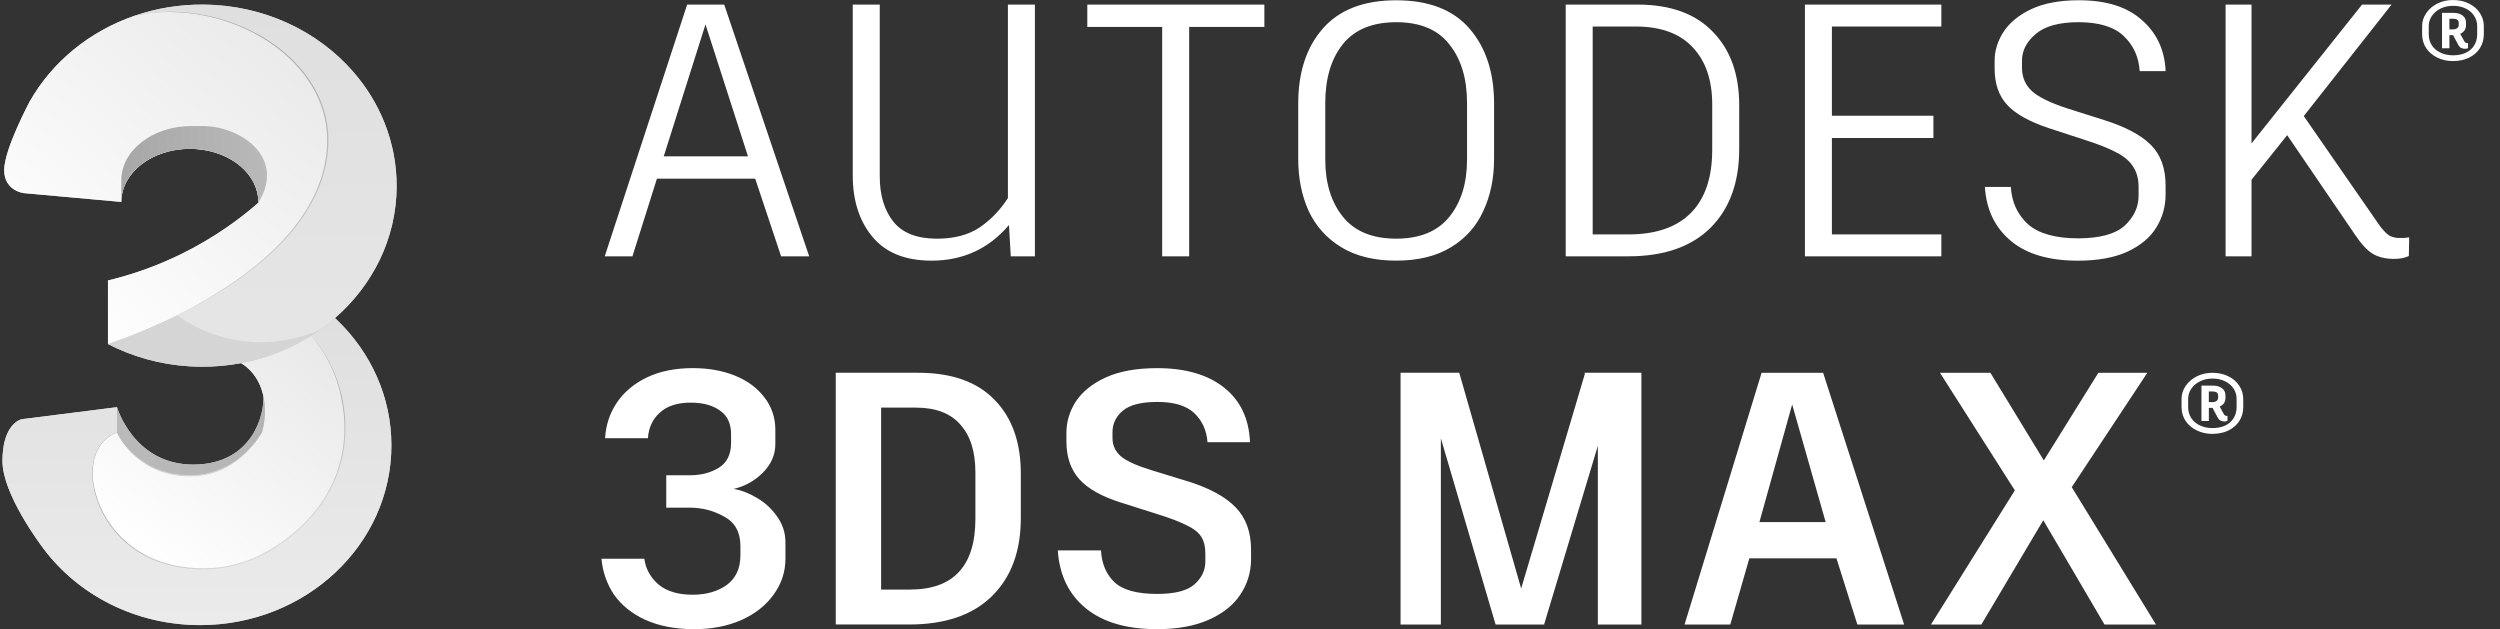 <svg width="151" height="38" viewBox="0 0 151 38" fill="none" xmlns="http://www.w3.org/2000/svg">
<rect x="0" y="0" width="151" height="38" fill="#333333" stroke="none"/>
<path d="M23.957 11.306C23.968 9.977 23.721 8.659 23.227 7.423C22.777 6.292 22.131 5.247 21.327 4.327C19.193 1.881 15.945 0.308 12.294 0.277C10.842 0.266 9.449 0.5 8.162 0.939C5.407 1.878 3.132 3.75 1.786 6.148C1.786 6.148 0.254 9.018 0.254 10.272C0.254 11.526 1.431 11.663 1.431 11.663L7.05 12.171L7.33 12.195C7.33 11.973 7.358 11.756 7.415 11.545C7.476 11.315 7.569 11.095 7.687 10.89C7.896 10.529 8.189 10.202 8.546 9.924C9.295 9.347 10.327 8.989 11.467 8.989C13.624 8.989 15.396 10.268 15.587 11.901C15.601 12.015 15.606 12.131 15.604 12.247C15.453 12.38 15.297 12.511 15.141 12.64C14.485 13.18 13.799 13.681 13.083 14.139C12.377 14.592 11.646 15.004 10.893 15.371C9.498 16.051 8.031 16.578 6.522 16.939V20.78C6.693 20.867 6.866 20.953 7.041 21.033C8.577 21.736 10.3 22.137 12.125 22.15H12.129C12.942 22.158 13.753 22.085 14.553 21.935C14.742 22.038 15.354 22.427 15.72 23.311C15.787 23.473 15.846 23.653 15.893 23.849C15.897 23.866 15.901 23.885 15.905 23.902C15.994 24.984 15.262 28.059 11.669 28.059C8.075 28.059 7.068 24.592 7.068 24.592L6.94 24.609L6.034 24.725C5.868 24.746 5.701 24.767 5.536 24.788C3.909 24.993 1.545 25.293 1.366 25.314C1.214 25.331 0.864 25.468 0.577 25.93C0.342 26.312 0.148 26.913 0.148 27.852C0.148 29.837 2.427 32.874 2.622 33.131V33.135L2.626 33.139L2.636 33.15C4.726 35.936 8.181 37.757 12.087 37.757C18.468 37.757 23.642 32.899 23.642 26.905C23.642 23.967 22.399 21.302 20.378 19.349C20.331 19.303 20.284 19.258 20.234 19.212C22.505 17.237 23.934 14.43 23.959 11.308L23.957 11.306Z" fill="#CACACA"/>
<path d="M20.829 26.107V26.069C20.829 26.04 20.831 26.012 20.831 25.981C20.831 25.938 20.831 25.894 20.831 25.852C20.831 23.699 20.059 21.739 18.799 20.276C17.537 21.073 16.099 21.646 14.552 21.935C14.74 22.038 15.352 22.427 15.719 23.311C15.785 23.473 15.844 23.653 15.892 23.849L15.903 23.902C15.935 24.045 15.96 24.197 15.977 24.358C16.047 25.016 15.962 25.62 15.821 26.128C15.24 27.047 13.848 28.739 11.488 28.739C8.299 28.739 7.106 26.215 7.068 26.135C7.056 26.139 6.372 26.316 5.937 27.093C5.859 27.234 5.794 27.38 5.745 27.532C5.648 27.829 5.585 28.186 5.585 28.615C5.585 30.723 7.451 34.368 12.3 34.368C13.472 34.368 14.519 34.104 15.434 33.705C15.833 33.526 20.675 31.354 20.827 26.111L20.829 26.107Z" fill="url(#paint0_linear_149_1236)"/>
<path d="M20.377 19.347C20.329 19.301 20.282 19.256 20.232 19.21C19.782 19.602 19.303 19.957 18.799 20.274C20.061 21.738 20.831 23.697 20.831 25.85C20.831 25.873 20.831 25.896 20.831 25.919V25.981C20.831 26.01 20.831 26.04 20.829 26.069V26.107C20.675 31.35 15.835 33.524 15.434 33.701C14.519 34.1 13.472 34.364 12.3 34.364C7.451 34.364 5.585 30.719 5.585 28.612C5.585 28.182 5.646 27.825 5.745 27.528C5.8 27.363 5.865 27.219 5.937 27.089C6.372 26.312 7.056 26.133 7.068 26.131V24.592L6.94 24.609L6.034 24.723L5.654 24.771L5.536 24.786C4.147 24.963 2.755 25.138 1.366 25.312C1.214 25.329 0.864 25.466 0.577 25.928C0.342 26.31 0.148 26.911 0.148 27.85C0.148 29.834 2.421 32.865 2.62 33.129L2.622 33.133V33.137L2.634 33.148C4.724 35.934 8.179 37.755 12.085 37.755C18.467 37.755 23.64 32.897 23.64 26.903C23.64 23.965 22.397 21.3 20.377 19.347Z" fill="url(#paint1_linear_149_1236)"/>
<path d="M15.821 26.126C15.24 27.046 13.848 28.737 11.488 28.737C8.248 28.737 7.066 26.131 7.066 26.131V24.592C7.066 24.592 8.073 28.059 11.667 28.059C15.261 28.059 15.992 24.985 15.903 23.904C15.935 24.047 15.96 24.197 15.977 24.358C16.047 25.018 15.962 25.62 15.821 26.128V26.126Z" fill="url(#paint2_linear_149_1236)"/>
<path d="M15.821 26.126C15.762 26.221 15.703 26.314 15.641 26.407C15.608 26.453 15.578 26.498 15.544 26.544L15.494 26.612L15.445 26.679C15.31 26.858 15.165 27.029 15.011 27.19C14.704 27.515 14.362 27.806 13.983 28.047C13.795 28.169 13.598 28.275 13.392 28.368C13.189 28.462 12.976 28.539 12.761 28.6C12.545 28.661 12.324 28.707 12.102 28.737L11.935 28.756C11.88 28.762 11.822 28.764 11.767 28.767C11.712 28.773 11.655 28.773 11.6 28.773C11.545 28.773 11.488 28.777 11.431 28.773L11.264 28.769C11.235 28.769 11.209 28.769 11.18 28.766L11.097 28.76L10.929 28.747C10.874 28.741 10.817 28.733 10.762 28.726L10.678 28.716C10.665 28.714 10.65 28.712 10.637 28.71L10.595 28.703L10.43 28.672C10.374 28.663 10.319 28.65 10.264 28.636L10.182 28.617C10.156 28.612 10.127 28.604 10.101 28.596C9.992 28.564 9.884 28.536 9.78 28.498L9.7 28.471L9.66 28.458L9.62 28.442L9.464 28.38C9.259 28.291 9.057 28.19 8.865 28.074C8.482 27.84 8.134 27.555 7.828 27.226C7.676 27.063 7.535 26.888 7.408 26.706C7.343 26.614 7.282 26.521 7.225 26.424C7.168 26.329 7.115 26.23 7.069 26.13C7.119 26.23 7.176 26.325 7.237 26.419C7.296 26.512 7.36 26.603 7.427 26.692C7.56 26.871 7.704 27.04 7.858 27.198C8.168 27.517 8.518 27.793 8.9 28.019L9.044 28.1C9.055 28.106 9.069 28.114 9.08 28.121L9.118 28.14L9.192 28.178L9.266 28.216C9.291 28.228 9.316 28.239 9.342 28.251L9.418 28.285L9.456 28.302L9.475 28.309L9.494 28.317L9.648 28.378L9.686 28.393L9.726 28.406L9.804 28.433C9.909 28.471 10.015 28.498 10.122 28.528C10.148 28.536 10.175 28.541 10.201 28.547L10.283 28.566C10.336 28.577 10.39 28.593 10.445 28.6L10.608 28.629L10.648 28.636C10.661 28.638 10.677 28.64 10.69 28.642L10.772 28.652C10.827 28.657 10.882 28.667 10.937 28.671L11.102 28.682L11.186 28.688C11.214 28.69 11.241 28.69 11.27 28.692L11.435 28.695C11.49 28.697 11.545 28.695 11.6 28.695C11.655 28.695 11.71 28.695 11.765 28.69C11.821 28.686 11.876 28.682 11.931 28.678L12.096 28.659C12.315 28.631 12.531 28.587 12.744 28.528C13.17 28.412 13.577 28.226 13.953 27.994C14.329 27.76 14.675 27.479 14.987 27.162C15.3 26.846 15.578 26.496 15.825 26.126H15.821Z" fill="url(#paint3_linear_149_1236)"/>
<path d="M7.066 26.133V26.131C6.986 26.154 6.91 26.187 6.834 26.225C6.76 26.263 6.688 26.305 6.619 26.35C6.412 26.489 6.231 26.666 6.087 26.867C6.039 26.933 5.994 27.004 5.952 27.076C5.87 27.221 5.804 27.372 5.752 27.53V27.526V27.528C5.656 27.829 5.61 28.144 5.6 28.458C5.597 28.616 5.6 28.773 5.614 28.929C5.627 29.085 5.65 29.241 5.68 29.396C5.741 29.704 5.827 30.009 5.939 30.303C6.051 30.598 6.184 30.883 6.34 31.154C6.651 31.702 7.045 32.196 7.509 32.622C7.537 32.648 7.566 32.675 7.596 32.7L7.685 32.778C7.746 32.827 7.805 32.878 7.868 32.926C7.929 32.975 7.993 33.021 8.056 33.068C8.088 33.091 8.12 33.114 8.153 33.137C8.17 33.148 8.185 33.16 8.2 33.171L8.25 33.203C8.512 33.376 8.786 33.53 9.069 33.663C9.637 33.927 10.243 34.108 10.863 34.211C11.173 34.262 11.484 34.296 11.798 34.311C12.111 34.328 12.425 34.33 12.739 34.311C13.052 34.292 13.364 34.256 13.672 34.199C13.98 34.144 14.286 34.068 14.584 33.975C14.884 33.882 15.177 33.77 15.464 33.642C15.749 33.511 16.026 33.365 16.296 33.205C16.838 32.886 17.349 32.519 17.826 32.108C18.303 31.698 18.738 31.244 19.126 30.748C19.318 30.499 19.497 30.24 19.66 29.972C19.824 29.704 19.97 29.427 20.101 29.14C20.361 28.568 20.552 27.965 20.667 27.346C20.724 27.038 20.764 26.724 20.785 26.411L20.789 26.352V26.293L20.797 26.175C20.797 26.135 20.8 26.097 20.8 26.057C20.8 26.017 20.802 25.98 20.802 25.94V25.881C20.802 25.862 20.802 25.841 20.802 25.822V25.704L20.795 25.468C20.768 24.839 20.675 24.214 20.519 23.604C20.502 23.528 20.477 23.452 20.456 23.376C20.434 23.3 20.413 23.224 20.39 23.15L20.314 22.925L20.276 22.813C20.263 22.777 20.247 22.739 20.232 22.703L20.147 22.483L20.135 22.454L20.124 22.427L20.099 22.374L20.052 22.266L20.004 22.158C19.997 22.14 19.989 22.122 19.979 22.104L19.953 22.051L19.848 21.84L19.822 21.787L19.793 21.736L19.736 21.633L19.679 21.53C19.66 21.496 19.641 21.462 19.62 21.428L19.497 21.226L19.466 21.175L19.451 21.15L19.434 21.126L19.367 21.027C19.324 20.962 19.28 20.896 19.235 20.831L19.094 20.641C19.071 20.609 19.048 20.578 19.023 20.546L18.949 20.455L18.799 20.272L18.951 20.455L19.027 20.546C19.052 20.576 19.075 20.609 19.099 20.639L19.242 20.827C19.288 20.892 19.333 20.956 19.377 21.021L19.444 21.118L19.461 21.143L19.476 21.168L19.506 21.219L19.632 21.418C19.653 21.451 19.672 21.487 19.692 21.521L19.751 21.624L19.81 21.726L19.839 21.777L19.865 21.831L19.974 22.042L20 22.095C20.01 22.112 20.017 22.131 20.025 22.148L20.075 22.256L20.124 22.365L20.149 22.418L20.16 22.445L20.171 22.471L20.259 22.692C20.274 22.728 20.289 22.766 20.302 22.802L20.342 22.914L20.42 23.138C20.445 23.214 20.466 23.288 20.491 23.364C20.514 23.441 20.538 23.515 20.557 23.593L20.616 23.823L20.631 23.88C20.637 23.898 20.639 23.918 20.645 23.936L20.669 24.052C20.684 24.13 20.702 24.206 20.717 24.284L20.755 24.518L20.774 24.636C20.778 24.655 20.779 24.676 20.781 24.695L20.789 24.754L20.816 24.989L20.823 25.048L20.827 25.107L20.835 25.225C20.84 25.303 20.846 25.383 20.85 25.463L20.856 25.7V25.818C20.859 25.837 20.859 25.858 20.859 25.877V25.936C20.859 25.976 20.859 26.016 20.858 26.054C20.858 26.093 20.856 26.133 20.854 26.171L20.85 26.289V26.348L20.842 26.407C20.823 26.723 20.785 27.038 20.728 27.35C20.671 27.661 20.597 27.969 20.502 28.271C20.407 28.574 20.297 28.872 20.166 29.159C20.035 29.448 19.886 29.729 19.723 29.999C19.558 30.269 19.379 30.531 19.187 30.782C18.799 31.284 18.36 31.744 17.879 32.156C17.64 32.363 17.391 32.559 17.133 32.743C16.876 32.928 16.61 33.101 16.338 33.262C16.066 33.424 15.785 33.572 15.498 33.705C15.209 33.834 14.911 33.946 14.609 34.039C14.002 34.228 13.377 34.342 12.742 34.378C12.663 34.382 12.585 34.385 12.505 34.387C12.425 34.387 12.347 34.391 12.267 34.389H12.149C12.11 34.387 12.07 34.387 12.032 34.385L11.914 34.382H11.855L11.796 34.376C11.48 34.359 11.165 34.323 10.853 34.271C10.228 34.165 9.616 33.98 9.042 33.712C8.466 33.443 7.936 33.085 7.471 32.654C7.239 32.439 7.022 32.206 6.826 31.956C6.63 31.707 6.454 31.443 6.3 31.168C6.144 30.892 6.011 30.603 5.901 30.307C5.79 30.01 5.705 29.704 5.648 29.393C5.619 29.237 5.599 29.079 5.585 28.921C5.574 28.764 5.57 28.604 5.576 28.446C5.589 28.131 5.637 27.814 5.737 27.513V27.517V27.515C5.79 27.355 5.857 27.201 5.941 27.057C5.982 26.985 6.028 26.915 6.077 26.848C6.127 26.782 6.18 26.715 6.237 26.656C6.351 26.534 6.478 26.426 6.619 26.335C6.689 26.289 6.762 26.247 6.836 26.211C6.91 26.175 6.988 26.145 7.068 26.122L7.066 26.133Z" fill="url(#paint4_linear_149_1236)"/>
<path d="M19.789 8.453C19.789 11.768 17.608 14.421 15.013 16.405C14.432 16.848 13.829 17.262 13.208 17.65C12.355 18.182 11.499 18.648 10.699 19.045C9.648 19.565 8.573 20.035 7.474 20.445C6.885 20.666 6.53 20.778 6.52 20.78V16.939C7.117 16.796 7.708 16.627 8.29 16.433C9.179 16.137 10.047 15.782 10.891 15.371C11.88 14.888 12.832 14.332 13.734 13.704C14.217 13.37 14.687 13.014 15.139 12.64C15.295 12.511 15.45 12.38 15.603 12.247C15.603 12.23 15.603 12.213 15.603 12.195C15.603 12.097 15.597 11.998 15.585 11.901C15.393 10.268 13.622 8.989 11.465 8.989C10.325 8.989 9.293 9.347 8.544 9.924C8.187 10.2 7.894 10.527 7.685 10.89C7.565 11.095 7.474 11.315 7.413 11.545C7.356 11.756 7.328 11.975 7.328 12.195L7.049 12.171L1.429 11.663C1.429 11.663 0.252 11.528 0.252 10.272C0.252 9.016 1.784 6.148 1.784 6.148C3.134 3.75 5.407 1.878 8.162 0.939C11.425 0.239 15.021 1.279 17.338 3.352C18.575 4.459 19.445 5.859 19.708 7.448C19.761 7.775 19.789 8.111 19.789 8.453Z" fill="url(#paint5_linear_149_1236)"/>
<path d="M23.957 11.306C23.932 14.428 22.503 17.235 20.232 19.21C19.782 19.602 19.303 19.957 18.799 20.274C17.535 21.071 16.099 21.645 14.552 21.933C13.752 22.084 12.94 22.154 12.127 22.148H12.123C10.298 22.133 8.575 21.734 7.039 21.031C6.864 20.951 6.691 20.867 6.52 20.778C6.53 20.774 6.885 20.662 7.474 20.443C8.573 20.031 9.648 19.564 10.699 19.043C11.499 18.646 12.355 18.18 13.208 17.648C13.829 17.262 14.432 16.846 15.014 16.403C17.608 14.421 19.789 11.766 19.789 8.451C19.789 8.109 19.761 7.773 19.708 7.446C19.445 5.857 18.575 4.457 17.338 3.351C15.021 1.279 11.425 0.239 8.162 0.939C9.449 0.5 10.842 0.266 12.294 0.277C15.943 0.306 19.193 1.881 21.327 4.327C22.131 5.247 22.777 6.291 23.227 7.423C23.72 8.659 23.968 9.977 23.957 11.306Z" fill="url(#paint6_linear_149_1236)"/>
<path opacity="0.3" d="M19.387 19.881C19.195 20.018 18.999 20.151 18.799 20.276C17.535 21.073 16.099 21.646 14.552 21.935C13.752 22.085 12.94 22.158 12.127 22.15H12.123C10.298 22.135 8.575 21.736 7.039 21.032C6.864 20.953 6.691 20.869 6.52 20.78C6.53 20.776 6.885 20.666 7.474 20.445C8.573 20.033 9.648 19.565 10.699 19.045C12.176 20.103 13.947 20.672 15.764 20.668C16.792 20.668 17.781 20.489 18.697 20.162C18.93 20.078 19.158 19.985 19.385 19.883L19.387 19.881Z" fill="#AEAEAE"/>
<path d="M12.227 7.613H11.56C9.223 7.613 7.328 9.08 7.328 10.892V12.197C7.328 11.975 7.357 11.758 7.414 11.547C7.474 11.317 7.567 11.097 7.687 10.892C7.896 10.53 8.189 10.204 8.546 9.926C9.295 9.348 10.327 8.991 11.467 8.991C13.624 8.991 15.396 10.27 15.588 11.903C15.601 12.017 15.607 12.133 15.605 12.249C17.307 9.476 14.506 7.613 12.229 7.613H12.227Z" fill="url(#paint7_linear_149_1236)"/>
<path d="M8.162 0.939C8.472 0.872 8.784 0.819 9.097 0.781C9.411 0.745 9.726 0.722 10.044 0.715C10.359 0.707 10.677 0.715 10.992 0.734L11.228 0.753C11.268 0.754 11.306 0.76 11.345 0.764L11.463 0.777L11.581 0.791L11.699 0.806L11.817 0.821C11.857 0.827 11.895 0.831 11.935 0.838C13.185 1.032 14.405 1.437 15.521 2.041C15.662 2.115 15.796 2.197 15.933 2.277L16.135 2.402L16.186 2.435L16.235 2.467L16.334 2.533L16.433 2.6L16.53 2.668L16.627 2.737L16.676 2.771L16.724 2.807L16.914 2.951L17.098 3.102L17.144 3.14L17.189 3.178L17.279 3.256C17.309 3.282 17.34 3.307 17.368 3.333L17.456 3.413L17.543 3.493L17.587 3.533C17.602 3.546 17.615 3.561 17.628 3.575L17.798 3.742C18.018 3.97 18.227 4.21 18.423 4.46C18.617 4.713 18.794 4.977 18.953 5.253L19.071 5.46L19.179 5.673L19.206 5.726L19.231 5.781L19.28 5.89L19.329 5.998L19.373 6.108L19.417 6.218L19.44 6.273L19.459 6.33L19.537 6.557L19.603 6.785L19.62 6.842C19.626 6.861 19.63 6.88 19.635 6.899L19.664 7.015L19.692 7.131C19.7 7.169 19.708 7.209 19.715 7.248L19.738 7.366C19.746 7.404 19.753 7.444 19.759 7.484C19.808 7.8 19.835 8.117 19.835 8.434C19.835 8.514 19.831 8.594 19.831 8.674V8.733L19.829 8.763V8.793L19.82 8.913C19.814 8.993 19.812 9.071 19.801 9.151C19.793 9.231 19.785 9.309 19.776 9.388L19.742 9.624C19.738 9.643 19.736 9.664 19.732 9.683L19.721 9.742L19.7 9.86C19.692 9.898 19.687 9.938 19.677 9.977L19.651 10.093L19.624 10.209C19.62 10.228 19.616 10.247 19.611 10.266L19.596 10.323C19.575 10.399 19.556 10.477 19.533 10.553L19.462 10.781C19.364 11.084 19.25 11.38 19.119 11.669C18.985 11.958 18.839 12.239 18.678 12.513C18.516 12.786 18.343 13.053 18.157 13.309C18.066 13.438 17.969 13.564 17.872 13.689L17.724 13.875C17.699 13.906 17.674 13.936 17.648 13.967L17.572 14.058L17.495 14.149L17.418 14.238L17.34 14.328L17.3 14.371L17.26 14.415L17.098 14.59L16.933 14.761C16.711 14.987 16.483 15.208 16.249 15.419C16.013 15.63 15.774 15.837 15.528 16.036C15.405 16.135 15.281 16.234 15.156 16.331C15.03 16.428 14.905 16.523 14.778 16.616C14.523 16.804 14.265 16.985 14.001 17.161C13.474 17.513 12.936 17.846 12.387 18.157C12.111 18.313 11.836 18.465 11.555 18.613C11.275 18.76 10.994 18.904 10.709 19.043C10.99 18.9 11.271 18.754 11.549 18.604C11.826 18.454 12.102 18.3 12.376 18.14C12.921 17.823 13.457 17.486 13.978 17.129C14.238 16.95 14.496 16.768 14.749 16.58C14.875 16.485 15.002 16.39 15.126 16.293C15.251 16.196 15.373 16.097 15.496 15.996C15.739 15.795 15.979 15.59 16.211 15.377C16.445 15.164 16.671 14.943 16.889 14.717L17.053 14.546L17.212 14.371L17.252 14.328L17.292 14.284L17.37 14.195L17.448 14.105L17.524 14.014L17.6 13.923C17.625 13.893 17.651 13.862 17.674 13.832L17.82 13.647C17.916 13.522 18.012 13.396 18.102 13.267C18.286 13.011 18.457 12.746 18.617 12.475C18.776 12.203 18.921 11.924 19.052 11.637C19.181 11.35 19.295 11.055 19.392 10.757L19.462 10.53C19.483 10.454 19.502 10.379 19.523 10.303L19.538 10.245C19.544 10.226 19.548 10.207 19.552 10.188L19.578 10.072L19.605 9.957C19.613 9.919 19.62 9.879 19.626 9.841L19.647 9.725L19.658 9.668C19.662 9.649 19.664 9.63 19.668 9.609L19.702 9.375C19.711 9.297 19.719 9.219 19.727 9.141C19.736 9.063 19.74 8.985 19.744 8.906L19.751 8.788V8.759L19.753 8.729V8.67C19.755 8.592 19.759 8.512 19.759 8.434C19.759 8.121 19.732 7.807 19.685 7.495C19.679 7.457 19.672 7.418 19.664 7.38L19.641 7.264C19.634 7.226 19.628 7.186 19.618 7.148L19.59 7.034L19.561 6.92C19.558 6.901 19.552 6.882 19.548 6.863L19.531 6.806L19.464 6.579L19.388 6.357C19.383 6.338 19.375 6.319 19.369 6.302L19.346 6.247L19.303 6.137L19.259 6.026L19.212 5.918L19.162 5.81L19.137 5.757L19.111 5.703L19.004 5.492L18.889 5.287C18.731 5.015 18.556 4.753 18.366 4.502C18.174 4.253 17.969 4.016 17.75 3.788L17.583 3.62C17.57 3.607 17.554 3.592 17.541 3.579L17.497 3.539L17.41 3.459L17.324 3.379C17.296 3.352 17.265 3.328 17.235 3.301L17.146 3.223L17.102 3.185L17.056 3.147L16.874 2.997L16.686 2.855L16.638 2.818L16.591 2.784L16.494 2.716L16.397 2.647L16.3 2.581L16.201 2.514L16.152 2.482L16.102 2.45L15.903 2.324C15.768 2.244 15.633 2.163 15.494 2.089L15.392 2.032C15.357 2.013 15.321 1.996 15.287 1.976L15.183 1.921C15.148 1.904 15.112 1.885 15.078 1.868L14.865 1.766C14.829 1.748 14.793 1.733 14.757 1.716L14.649 1.669C14.612 1.653 14.576 1.636 14.54 1.621L14.432 1.575L14.324 1.53C14.305 1.522 14.287 1.515 14.268 1.507L14.213 1.486L13.993 1.403L13.771 1.325C13.696 1.298 13.62 1.275 13.546 1.251C13.47 1.226 13.396 1.201 13.32 1.18C13.244 1.159 13.168 1.136 13.092 1.116L12.862 1.057L12.805 1.041L12.748 1.028L12.632 1.002L12.516 0.975C12.478 0.967 12.438 0.96 12.4 0.952L12.284 0.929C12.246 0.922 12.206 0.912 12.168 0.907L11.935 0.867C11.897 0.859 11.857 0.853 11.817 0.848L11.699 0.831L11.581 0.813L11.463 0.8L11.345 0.787C11.306 0.783 11.268 0.777 11.228 0.773L10.992 0.753C10.677 0.73 10.361 0.72 10.046 0.724C9.73 0.73 9.415 0.749 9.101 0.781C8.787 0.815 8.476 0.865 8.166 0.927L8.162 0.939Z" fill="url(#paint8_linear_149_1236)"/>
<path fill-rule="evenodd" clip-rule="evenodd" d="M148.163 0.002C148.522 0.002 148.843 0.072 149.126 0.215C149.409 0.353 149.63 0.545 149.786 0.789C149.943 1.024 150.027 1.302 150.023 1.587V2.064C150.023 2.383 149.943 2.664 149.786 2.912C149.63 3.155 149.411 3.347 149.126 3.485C148.845 3.62 148.522 3.689 148.153 3.689C147.811 3.689 147.499 3.62 147.214 3.48C146.929 3.339 146.705 3.149 146.54 2.906C146.378 2.659 146.296 2.377 146.296 2.062V1.585C146.296 1.296 146.378 1.032 146.545 0.792C146.711 0.549 146.935 0.355 147.22 0.213C147.507 0.07 147.822 0 148.163 0V0.002ZM149.622 1.583C149.622 1.353 149.561 1.144 149.44 0.958C149.322 0.772 149.151 0.623 148.927 0.515C148.706 0.407 148.452 0.352 148.161 0.352C147.887 0.352 147.638 0.407 147.416 0.515C147.193 0.623 147.017 0.773 146.887 0.962C146.76 1.144 146.694 1.361 146.696 1.581V2.07C146.696 2.324 146.758 2.547 146.884 2.74C147.013 2.931 147.188 3.077 147.412 3.183C147.634 3.288 147.885 3.341 148.163 3.341C148.457 3.341 148.714 3.29 148.932 3.189C149.153 3.084 149.322 2.936 149.44 2.746C149.561 2.552 149.622 2.328 149.622 2.07V1.581V1.583ZM148.862 2.518C148.9 2.579 148.961 2.609 149.044 2.609H149.069V2.91C149.014 2.934 148.953 2.946 148.892 2.946C148.797 2.946 148.716 2.927 148.643 2.891C148.577 2.853 148.518 2.788 148.471 2.697L148.166 2.123H147.944V2.915H147.498V0.779H148.197C148.423 0.779 148.604 0.832 148.739 0.937C148.877 1.041 148.946 1.182 148.946 1.359V1.522C148.946 1.766 148.83 1.938 148.596 2.041L148.86 2.518H148.862ZM147.944 1.777H148.132C148.244 1.777 148.334 1.754 148.4 1.71C148.471 1.667 148.507 1.598 148.507 1.507V1.38C148.507 1.214 148.395 1.131 148.172 1.131H147.944V1.775V1.777ZM84.328 0.017C86.298 0.017 87.777 0.589 88.763 1.733C89.75 2.877 90.242 4.383 90.242 6.251V9.595C90.242 10.768 90.025 11.819 89.59 12.745C89.17 13.672 88.518 14.402 87.632 14.938C86.749 15.474 85.647 15.742 84.328 15.742C83.009 15.742 81.906 15.474 81.023 14.938C80.139 14.402 79.48 13.67 79.044 12.745C78.624 11.817 78.413 10.768 78.413 9.595V6.251C78.413 4.369 78.906 2.862 79.892 1.733C80.892 0.589 82.37 0.017 84.328 0.017ZM84.328 1.342C82.893 1.342 81.819 1.783 81.11 2.666C80.401 3.55 80.046 4.738 80.046 6.228V9.637C80.046 11.057 80.401 12.207 81.11 13.091C81.819 13.974 82.893 14.415 84.328 14.415C85.763 14.415 86.834 13.974 87.545 13.091C88.256 12.207 88.609 11.057 88.609 9.637V6.228C88.609 4.751 88.254 3.571 87.545 2.687C86.85 1.79 85.778 1.34 84.328 1.34V1.342ZM45.613 10.791H39.678L38.199 15.483H36.525L41.504 0.277H43.743L48.874 15.481H47.179L45.613 10.789V10.791ZM40.09 9.443H45.178L42.612 1.473L40.09 9.443ZM62.508 0.277V15.481H61.051L60.942 13.592C59.724 15.025 58.166 15.743 56.267 15.743C54.688 15.743 53.498 15.267 52.702 14.311C51.904 13.355 51.506 12.117 51.506 10.597V0.277H53.137V10.66C53.137 11.789 53.413 12.701 53.964 13.396C54.515 14.077 55.391 14.417 56.594 14.417C57.624 14.417 58.479 14.193 59.16 13.744C59.84 13.28 60.414 12.688 60.878 11.963V0.277H62.508ZM71.824 1.625H76.368V0.277H65.673V1.625H70.196V15.481H71.826V1.625H71.824ZM103.462 1.929C102.418 0.829 100.896 0.277 98.897 0.277H94.569V15.481H98.353C100.499 15.481 102.15 14.909 103.31 13.765C104.469 12.606 105.048 11.021 105.048 9.008V6.359C105.048 4.491 104.52 3.014 103.462 1.927V1.929ZM102.243 2.864C103.026 3.689 103.418 4.841 103.418 6.317V9.054C103.418 10.719 102.99 11.986 102.135 12.855C101.28 13.723 100.018 14.159 98.351 14.159H96.198V1.602H98.807C100.314 1.602 101.46 2.022 102.243 2.862V2.864ZM110.647 1.604V6.99H116.778V8.337H110.647V14.159H117.257V15.483H109.017V0.277H117.257V1.602H110.647V1.604ZM121.453 14.55C122.409 15.346 123.759 15.745 125.498 15.745C126.701 15.745 127.7 15.565 128.498 15.202C129.295 14.826 129.874 14.341 130.237 13.746C130.614 13.138 130.802 12.473 130.802 11.749V11.205C130.802 10.162 130.505 9.345 129.911 8.75C129.316 8.155 128.375 7.657 127.085 7.25L124.889 6.555C123.861 6.222 123.143 5.874 122.736 5.511C122.33 5.135 122.128 4.664 122.128 4.099V3.664C122.128 3.056 122.404 2.52 122.955 2.056C123.506 1.579 124.374 1.34 125.564 1.34C126.754 1.34 127.717 1.623 128.282 2.187C128.861 2.737 129.181 3.44 129.238 4.295H130.804C130.747 3.022 130.268 1.994 129.369 1.211C128.485 0.414 127.216 0.015 125.564 0.015C124.405 0.015 123.441 0.196 122.672 0.559C121.917 0.92 121.36 1.384 120.997 1.95C120.649 2.499 120.475 3.071 120.475 3.666V4.145C120.475 5.057 120.729 5.789 121.235 6.338C121.742 6.887 122.59 7.359 123.78 7.75L125.975 8.467C126.786 8.727 127.417 8.98 127.866 9.227C128.314 9.459 128.641 9.74 128.844 10.074C129.061 10.394 129.171 10.806 129.171 11.312V11.812C129.171 12.507 128.888 13.115 128.324 13.636C127.759 14.143 126.817 14.396 125.498 14.396C124.179 14.396 123.135 14.113 122.497 13.549C121.86 12.969 121.51 12.216 121.453 11.289H119.887C119.975 12.665 120.496 13.75 121.453 14.546V14.55ZM145.059 14.377C145.219 14.377 145.371 14.362 145.515 14.333L145.494 15.462C145.263 15.578 144.966 15.637 144.603 15.637C144.096 15.637 143.668 15.536 143.32 15.333C142.988 15.13 142.64 14.761 142.277 14.225L138.145 8.164L135.992 10.857V15.483H134.426V0.277H135.992V8.662L142.668 0.277H144.451L139.147 7.011L143.691 13.569C143.908 13.873 144.111 14.09 144.299 14.221C144.502 14.337 144.755 14.389 145.059 14.373V14.377ZM38.982 37.438C39.809 37.814 40.793 38.002 41.939 38.002C42.983 38.002 43.925 37.821 44.765 37.458C45.605 37.082 46.259 36.567 46.723 35.917C47.202 35.265 47.441 34.541 47.441 33.745V32.768C47.441 32.188 47.274 31.668 46.941 31.204C46.622 30.74 46.217 30.364 45.723 30.075C45.244 29.786 44.773 29.604 44.309 29.532C44.99 29.372 45.577 29.047 46.071 28.555C46.578 28.047 46.831 27.468 46.831 26.818V25.97C46.831 25.231 46.615 24.581 46.179 24.014C45.744 23.435 45.149 22.994 44.397 22.69C43.642 22.386 42.795 22.234 41.852 22.234C40.78 22.234 39.853 22.422 39.07 22.798C38.287 23.174 37.679 23.689 37.243 24.339C36.823 24.976 36.592 25.687 36.548 26.468H39.134C39.178 25.831 39.417 25.316 39.851 24.927C40.286 24.522 40.909 24.319 41.721 24.319C42.46 24.319 43.047 24.478 43.483 24.797C43.931 25.102 44.157 25.578 44.157 26.23V26.751C44.157 27.447 43.91 27.945 43.418 28.251C42.926 28.555 42.339 28.707 41.656 28.707H40.242V30.662H41.656C42.411 30.662 43.106 30.843 43.743 31.206C44.395 31.554 44.722 32.147 44.722 32.986V33.53C44.722 34.326 44.446 34.927 43.895 35.334C43.344 35.725 42.656 35.921 41.829 35.921C40.959 35.921 40.278 35.718 39.786 35.313C39.294 34.893 39.003 34.372 38.916 33.749H36.329C36.401 34.545 36.656 35.269 37.089 35.921C37.538 36.557 38.169 37.065 38.98 37.441L38.982 37.438ZM60.068 24.144C59.01 23.057 57.474 22.515 55.459 22.515H50.48V37.719H54.916C57.075 37.719 58.736 37.154 59.895 36.025C61.07 34.881 61.657 33.304 61.657 31.291V28.598C61.657 26.715 61.129 25.231 60.07 24.145L60.068 24.144ZM58.002 25.643C58.61 26.31 58.914 27.272 58.914 28.532V31.333C58.914 32.766 58.582 33.838 57.915 34.547C57.263 35.256 56.269 35.611 54.937 35.611H53.219V24.621H55.328C56.516 24.621 57.409 24.961 58.002 25.641V25.643ZM69.89 38.002C68.048 38.002 66.613 37.582 65.585 36.742C64.555 35.902 63.991 34.737 63.89 33.245H66.499C66.543 34.041 66.811 34.678 67.303 35.157C67.811 35.636 68.673 35.873 69.89 35.873C70.948 35.873 71.693 35.685 72.129 35.309C72.577 34.917 72.803 34.456 72.803 33.92V33.443C72.803 33.008 72.716 32.662 72.543 32.399C72.368 32.139 72.079 31.915 71.672 31.727C71.281 31.523 70.694 31.299 69.911 31.054L67.716 30.358C66.556 29.995 65.716 29.526 65.194 28.946C64.671 28.366 64.411 27.599 64.411 26.645V26.145C64.411 25.48 64.599 24.849 64.977 24.256C65.368 23.663 65.969 23.176 66.781 22.8C67.607 22.424 68.643 22.236 69.89 22.236C71.6 22.236 72.948 22.627 73.934 23.408C74.92 24.189 75.441 25.291 75.5 26.709H72.934C72.877 25.985 72.607 25.398 72.13 24.949C71.653 24.501 70.912 24.277 69.912 24.277C68.913 24.277 68.223 24.457 67.803 24.82C67.396 25.168 67.195 25.596 67.195 26.101V26.47C67.195 26.905 67.37 27.274 67.718 27.578C68.081 27.867 68.717 28.15 69.631 28.425L71.826 29.098C73.102 29.503 74.044 30.026 74.652 30.662C75.26 31.299 75.564 32.147 75.564 33.203V33.768C75.564 34.549 75.348 35.267 74.913 35.917C74.493 36.554 73.854 37.061 72.999 37.438C72.144 37.814 71.108 38.002 69.89 38.002ZM134.595 22.73C134.312 22.587 133.991 22.517 133.632 22.517C133.272 22.517 132.976 22.589 132.689 22.73C132.406 22.872 132.18 23.066 132.014 23.309C131.849 23.551 131.765 23.815 131.765 24.102V24.579C131.765 24.894 131.847 25.176 132.009 25.423C132.174 25.666 132.398 25.858 132.683 25.997C132.968 26.135 133.28 26.206 133.622 26.206C133.991 26.206 134.316 26.137 134.595 26.002C134.878 25.864 135.099 25.672 135.255 25.428C135.414 25.181 135.492 24.898 135.492 24.579V24.102C135.494 23.819 135.412 23.539 135.255 23.304C135.099 23.06 134.88 22.868 134.595 22.73ZM134.909 23.471C135.03 23.657 135.091 23.866 135.091 24.096V24.584C135.091 24.841 135.03 25.067 134.909 25.261C134.791 25.451 134.622 25.598 134.401 25.704C134.181 25.805 133.924 25.856 133.63 25.856C133.352 25.856 133.101 25.803 132.879 25.698C132.657 25.594 132.48 25.445 132.353 25.255C132.227 25.062 132.164 24.839 132.164 24.584V24.096C132.164 23.87 132.229 23.663 132.356 23.477C132.486 23.287 132.66 23.138 132.885 23.03C133.107 22.922 133.356 22.866 133.63 22.866C133.921 22.866 134.175 22.92 134.396 23.03C134.618 23.138 134.789 23.287 134.909 23.473V23.471ZM134.513 25.122C134.428 25.122 134.367 25.092 134.331 25.031L134.067 24.554C134.301 24.453 134.417 24.28 134.417 24.035V23.872C134.417 23.695 134.348 23.555 134.209 23.45C134.074 23.345 133.894 23.292 133.668 23.292H132.968V25.427H133.415V24.634H133.637L133.941 25.208C133.989 25.299 134.046 25.364 134.114 25.402C134.185 25.44 134.268 25.457 134.363 25.457C134.428 25.457 134.487 25.445 134.54 25.421V25.12H134.515L134.513 25.122ZM133.601 24.29H133.413V23.644H133.641C133.863 23.644 133.976 23.727 133.976 23.893V24.02C133.976 24.111 133.94 24.18 133.869 24.224C133.803 24.267 133.711 24.29 133.601 24.29ZM99.14 22.517V37.721H96.51V26.926L93.269 37.7L93.29 37.721H90.333L87.028 26.47V37.721H84.594V22.515H88.138L91.878 35.547L95.727 22.579L95.706 22.515H99.14V22.517ZM110.921 33.724H105.66L104.509 37.721H101.747L106.4 22.517H110.117L115.009 37.721H112.183L110.923 33.724H110.921ZM106.269 31.531H110.269L108.247 24.429L106.269 31.531ZM127.111 37.721H130.22L125.133 29.423L129.698 22.517H126.741L123.458 27.794H123.437L120.22 22.517H117.175L121.697 29.619L116.63 37.721H119.675L123.415 31.422L127.111 37.721Z" fill="white"/>
<defs>
<linearGradient id="paint0_linear_149_1236" x1="7.022" y1="32.538" x2="19.153" y2="17.797" gradientUnits="userSpaceOnUse">
<stop stop-color="white"/>
<stop offset="1" stop-color="#E6E6E6"/>
</linearGradient>
<linearGradient id="paint1_linear_149_1236" x1="11.895" y1="19.212" x2="11.895" y2="37.756" gradientUnits="userSpaceOnUse">
<stop stop-color="#DFDFDF"/>
<stop offset="1" stop-color="#EBEBEB"/>
</linearGradient>
<linearGradient id="paint2_linear_149_1236" x1="7.068" y1="26.322" x2="16.002" y2="26.322" gradientUnits="userSpaceOnUse">
<stop stop-color="#BABABA"/>
<stop offset="1" stop-color="#B4B4B4"/>
</linearGradient>
<linearGradient id="paint3_linear_149_1236" x1="11.444" y1="26.128" x2="11.444" y2="28.779" gradientUnits="userSpaceOnUse">
<stop stop-color="#B6B6B6"/>
<stop offset="1" stop-color="#D6D6D6"/>
</linearGradient>
<linearGradient id="paint4_linear_149_1236" x1="10.675" y1="22.372" x2="16.635" y2="32.595" gradientUnits="userSpaceOnUse">
<stop offset="0.52" stop-color="#ABABAB"/>
<stop offset="1" stop-color="#D9D9D9"/>
</linearGradient>
<linearGradient id="paint5_linear_149_1236" x1="2.094" y1="18.174" x2="19.618" y2="-0.998" gradientUnits="userSpaceOnUse">
<stop stop-color="white"/>
<stop offset="1" stop-color="#E6E6E6"/>
</linearGradient>
<linearGradient id="paint6_linear_149_1236" x1="15.24" y1="0.279" x2="15.24" y2="22.15" gradientUnits="userSpaceOnUse">
<stop stop-color="#DFDFDF"/>
<stop offset="1" stop-color="#E6E6E6"/>
</linearGradient>
<linearGradient id="paint7_linear_149_1236" x1="7.328" y1="9.93" x2="16.12" y2="9.93" gradientUnits="userSpaceOnUse">
<stop stop-color="#A7A7A7"/>
<stop offset="1" stop-color="#B9B9B9"/>
</linearGradient>
<linearGradient id="paint8_linear_149_1236" x1="13.997" y1="0.711" x2="13.997" y2="19.045" gradientUnits="userSpaceOnUse">
<stop stop-color="#A8A8A8"/>
<stop offset="1" stop-color="#D2D2D2"/>
</linearGradient>
</defs>
</svg>
